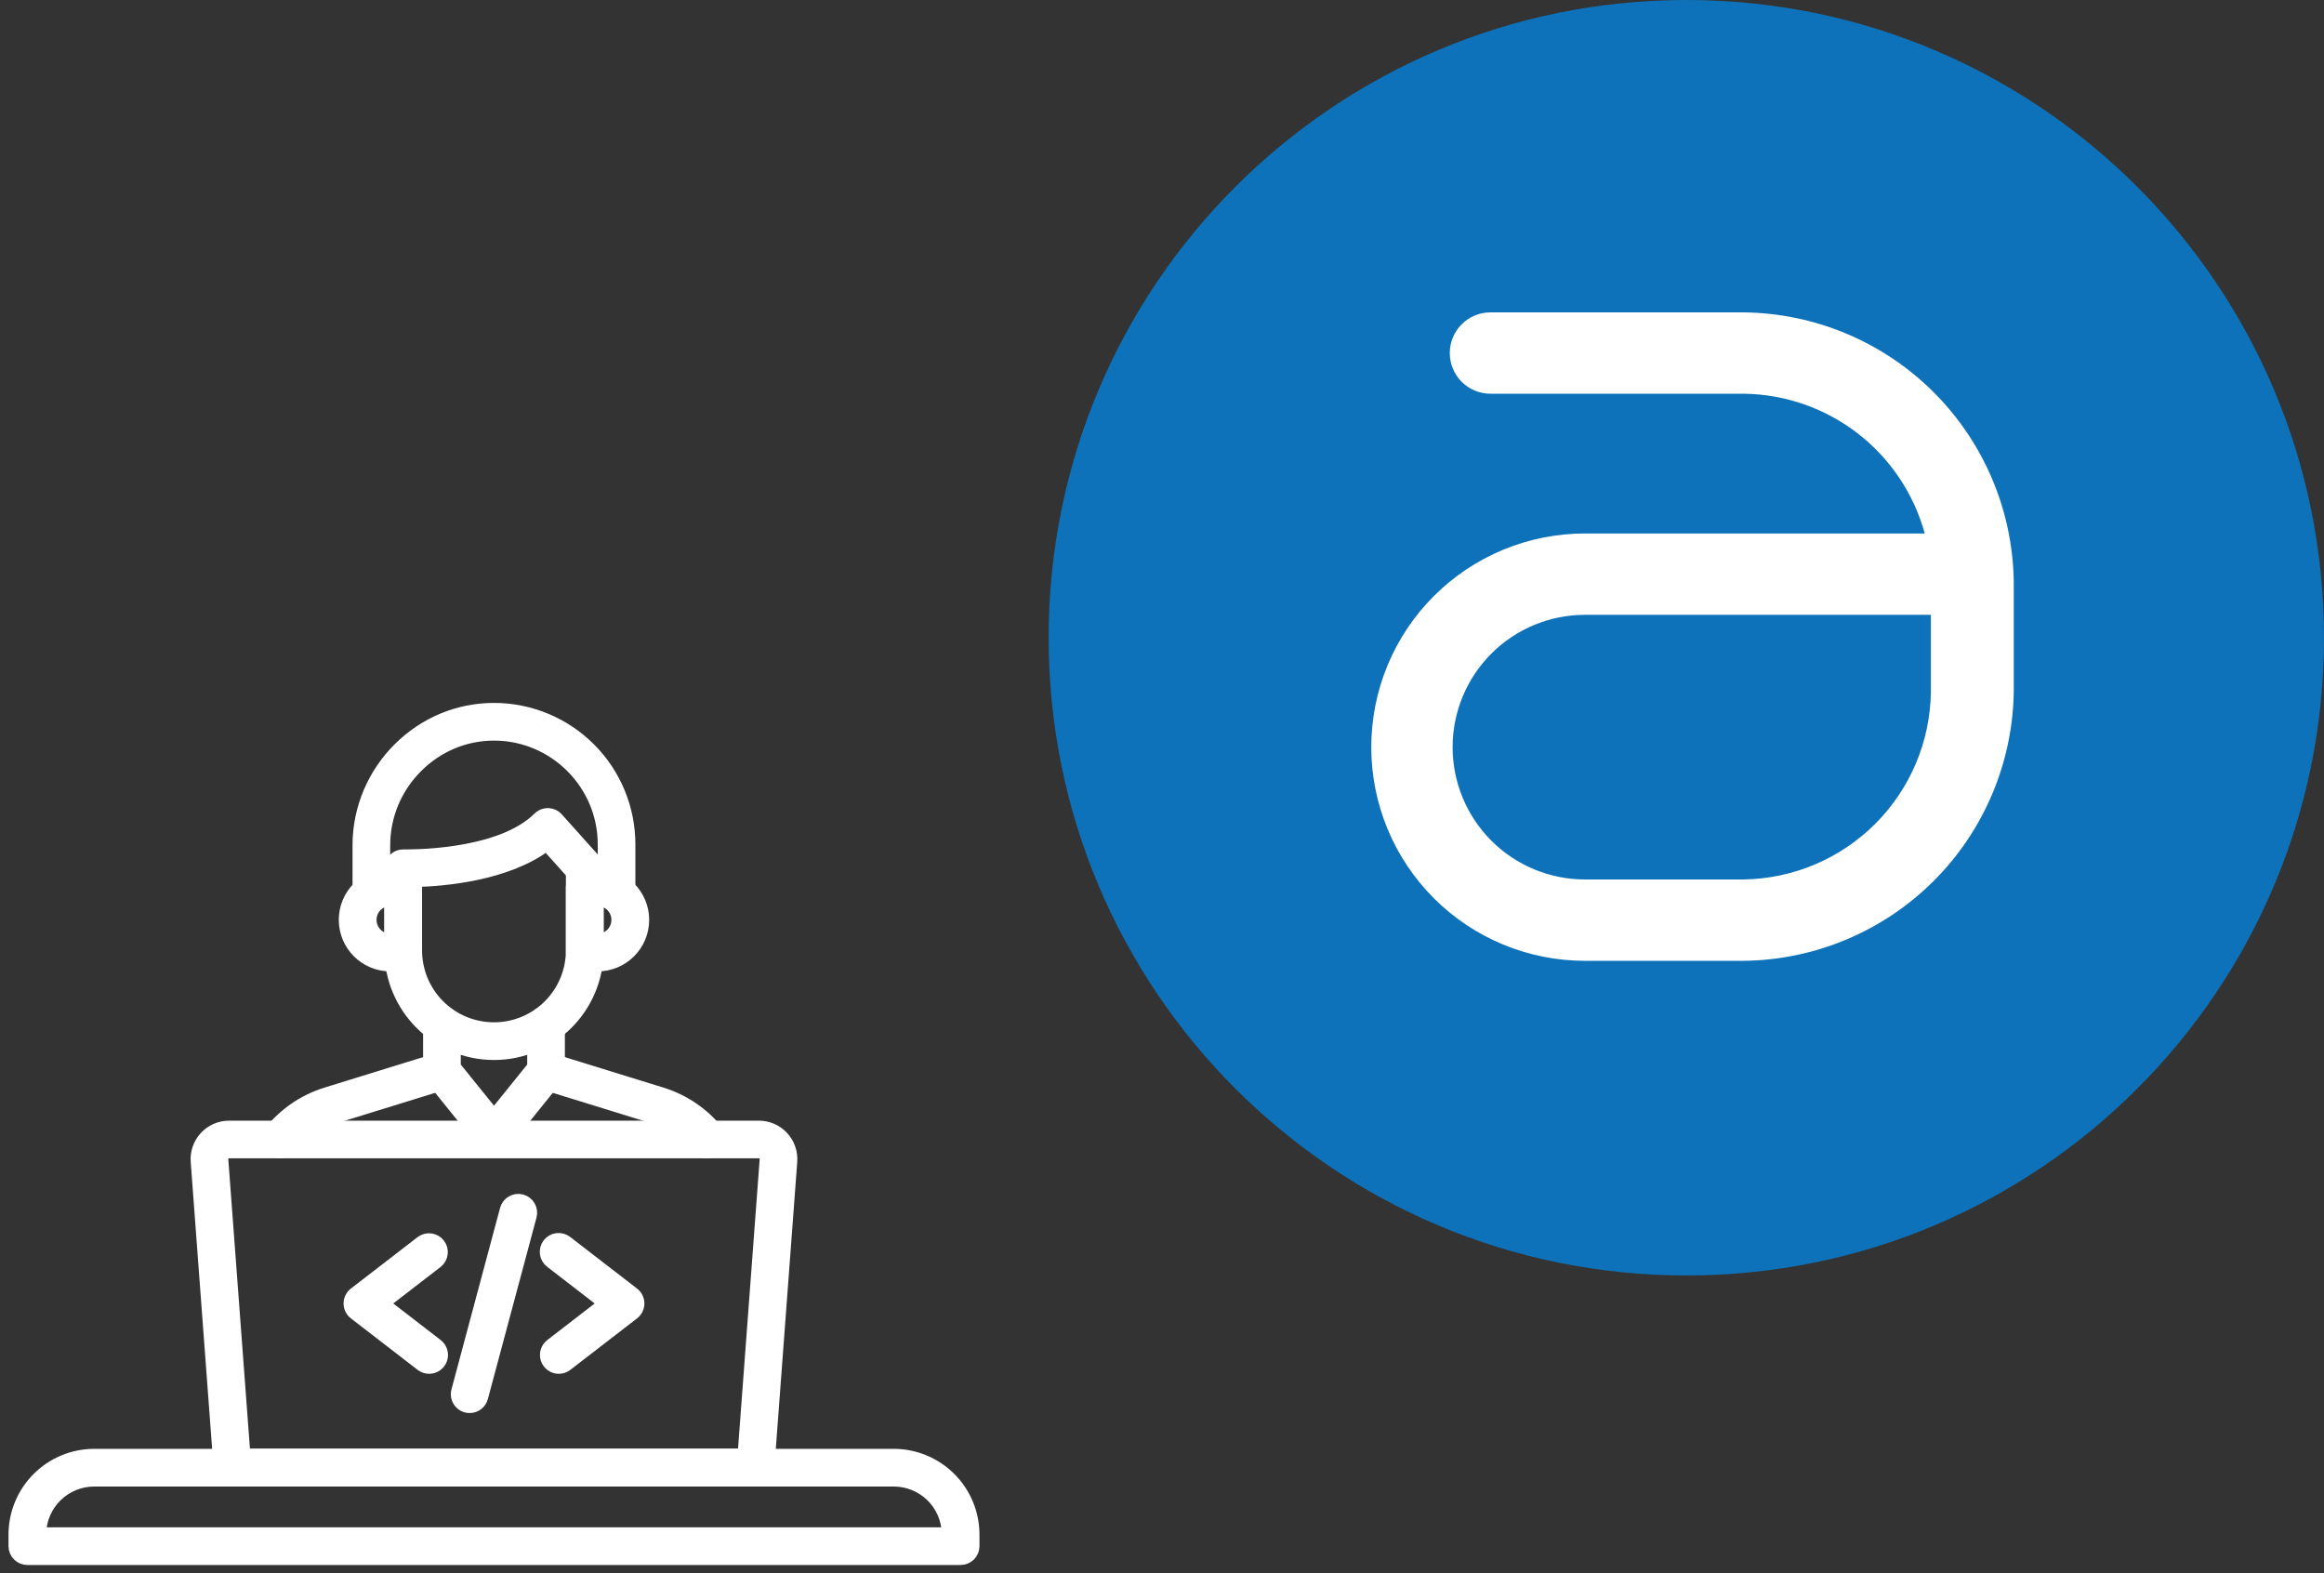 <svg width="164" height="111" viewBox="0 0 164 111" fill="none" xmlns="http://www.w3.org/2000/svg">
<rect x="0" y="0" width="164" height="111" fill="#333333" stroke="none"/>
<path d="M53.316 104.477H16.402C16.168 104.477 15.942 104.388 15.77 104.229C15.598 104.069 15.493 103.851 15.475 103.617L13.857 81.962C13.833 81.645 13.875 81.326 13.98 81.026C14.086 80.725 14.252 80.45 14.468 80.216C14.685 79.983 14.947 79.797 15.239 79.67C15.531 79.542 15.846 79.477 16.164 79.477H53.554C53.872 79.477 54.187 79.542 54.479 79.67C54.771 79.797 55.033 79.983 55.249 80.216C55.466 80.45 55.632 80.725 55.737 81.026C55.842 81.326 55.884 81.645 55.861 81.962L54.242 103.619C54.224 103.853 54.119 104.071 53.947 104.23C53.775 104.389 53.55 104.477 53.316 104.477ZM17.266 102.618H52.453L54.008 81.822C54.012 81.759 54.004 81.697 53.983 81.638C53.962 81.579 53.929 81.525 53.887 81.48C53.844 81.434 53.793 81.397 53.736 81.373C53.678 81.348 53.617 81.335 53.554 81.335H16.164C16.102 81.335 16.04 81.348 15.983 81.373C15.925 81.397 15.874 81.434 15.831 81.48C15.789 81.525 15.756 81.579 15.735 81.638C15.715 81.697 15.706 81.759 15.711 81.822L17.266 102.618Z" fill="#ffffff" stroke="#ffffff" stroke-width="0.8"/>
<path d="M34.86 81.068C34.721 81.068 34.584 81.037 34.459 80.977C34.334 80.917 34.224 80.83 34.137 80.722L30.463 76.169C30.33 76.004 30.257 75.798 30.257 75.585V72.326C30.257 72.079 30.355 71.843 30.529 71.668C30.703 71.494 30.94 71.396 31.186 71.396C31.433 71.396 31.669 71.494 31.844 71.668C32.018 71.843 32.116 72.079 32.116 72.326V75.257L34.86 78.658L37.604 75.257V72.326C37.604 72.079 37.702 71.843 37.876 71.668C38.051 71.494 38.287 71.396 38.534 71.396C38.78 71.396 39.017 71.494 39.191 71.668C39.365 71.843 39.463 72.079 39.463 72.326V75.585C39.463 75.798 39.391 76.004 39.257 76.169L35.584 80.722C35.496 80.83 35.386 80.917 35.261 80.977C35.136 81.037 34.999 81.068 34.86 81.068Z" fill="#ffffff" stroke="#ffffff" stroke-width="0.8"/>
<path d="M43.51 63.887C43.264 63.887 43.027 63.789 42.853 63.615C42.679 63.44 42.581 63.204 42.581 62.957V59.58C42.581 55.338 39.128 51.874 34.888 51.859H34.859C32.83 51.859 30.909 52.66 29.446 54.116C27.957 55.6 27.136 57.565 27.136 59.649V62.959C27.136 63.205 27.038 63.442 26.864 63.616C26.69 63.79 26.453 63.888 26.207 63.888C25.96 63.888 25.724 63.79 25.55 63.616C25.375 63.442 25.277 63.205 25.277 62.959V59.648C25.276 58.353 25.538 57.072 26.046 55.882C26.537 54.73 27.246 53.683 28.134 52.8C29.949 50.994 32.334 50 34.859 50H34.893C37.428 50.009 39.855 51.023 41.645 52.819C43.434 54.614 44.438 57.045 44.438 59.58V62.957C44.438 63.204 44.341 63.44 44.167 63.614C43.993 63.788 43.757 63.886 43.51 63.887Z" fill="#ffffff" stroke="#ffffff" stroke-width="0.8"/>
<path d="M34.859 74.396C30.815 74.396 27.525 71.106 27.525 67.062V61.264C27.525 61.14 27.55 61.017 27.599 60.902C27.647 60.787 27.718 60.684 27.807 60.597C27.896 60.51 28.002 60.443 28.118 60.397C28.234 60.352 28.358 60.331 28.482 60.335C28.549 60.335 35.194 60.495 37.996 57.693C38.086 57.603 38.192 57.533 38.31 57.486C38.427 57.44 38.553 57.417 38.679 57.42C38.806 57.424 38.93 57.453 39.044 57.506C39.159 57.559 39.262 57.635 39.346 57.73L41.958 60.644C42.11 60.814 42.195 61.035 42.195 61.263V67.061C42.194 71.106 38.904 74.396 34.859 74.396ZM29.384 62.189V67.062C29.384 68.514 29.961 69.907 30.988 70.934C32.015 71.961 33.407 72.537 34.859 72.537C36.312 72.537 37.704 71.961 38.731 70.934C39.758 69.907 40.334 68.514 40.334 67.062V61.618L38.57 59.649C35.772 61.764 31.331 62.133 29.384 62.189Z" fill="#ffffff" stroke="#ffffff" stroke-width="0.8"/>
<path d="M28.454 68.144H27.543C26.685 68.144 25.861 67.803 25.255 67.196C24.648 66.589 24.307 65.766 24.307 64.908C24.307 64.049 24.648 63.226 25.255 62.619C25.861 62.012 26.685 61.671 27.543 61.671H28.454C28.7 61.671 28.937 61.769 29.111 61.944C29.285 62.118 29.383 62.354 29.383 62.601V67.215C29.383 67.461 29.285 67.698 29.111 67.872C28.937 68.046 28.7 68.144 28.454 68.144ZM27.524 63.53C27.163 63.537 26.819 63.685 26.566 63.942C26.314 64.2 26.172 64.546 26.172 64.907C26.172 65.269 26.314 65.615 26.566 65.873C26.819 66.13 27.163 66.278 27.524 66.285V63.53Z" fill="#ffffff" stroke="#ffffff" stroke-width="0.8"/>
<path d="M42.174 68.144H41.264C41.017 68.144 40.781 68.046 40.606 67.872C40.432 67.698 40.334 67.461 40.334 67.215V62.601C40.334 62.354 40.432 62.118 40.606 61.944C40.781 61.769 41.017 61.671 41.264 61.671H42.174C43.033 61.671 43.856 62.012 44.463 62.619C45.07 63.226 45.411 64.049 45.411 64.908C45.411 65.766 45.07 66.589 44.463 67.196C43.856 67.803 43.033 68.144 42.174 68.144ZM42.193 63.53V66.285C42.554 66.278 42.898 66.13 43.151 65.873C43.404 65.615 43.546 65.269 43.546 64.907C43.546 64.546 43.404 64.2 43.151 63.942C42.898 63.685 42.554 63.537 42.193 63.53Z" fill="#ffffff" stroke="#ffffff" stroke-width="0.8"/>
<path d="M19.774 81.334C19.599 81.334 19.427 81.284 19.279 81.191C19.13 81.097 19.011 80.963 18.936 80.805C18.86 80.647 18.831 80.471 18.851 80.297C18.871 80.123 18.94 79.958 19.05 79.821C20.075 78.545 21.46 77.606 23.024 77.124L30.945 74.676C31.18 74.604 31.435 74.628 31.653 74.744C31.87 74.859 32.033 75.057 32.106 75.292C32.178 75.528 32.154 75.783 32.038 76.001C31.922 76.218 31.725 76.381 31.489 76.454L31.459 76.463L23.573 78.9C22.362 79.273 21.291 80.001 20.498 80.989C20.411 81.097 20.301 81.184 20.175 81.243C20.05 81.303 19.913 81.334 19.774 81.334Z" fill="#ffffff" stroke="#ffffff" stroke-width="0.8"/>
<path d="M49.944 81.334C49.805 81.334 49.668 81.303 49.543 81.243C49.417 81.183 49.307 81.096 49.22 80.987C48.426 80 47.356 79.273 46.145 78.9L38.229 76.454C37.993 76.381 37.796 76.218 37.681 76C37.565 75.783 37.541 75.528 37.613 75.292C37.685 75.056 37.848 74.859 38.066 74.743C38.284 74.628 38.539 74.604 38.775 74.676L38.805 74.685L46.695 77.124C48.259 77.606 49.643 78.545 50.668 79.821C50.778 79.958 50.847 80.123 50.868 80.297C50.888 80.471 50.858 80.647 50.783 80.805C50.707 80.964 50.588 81.097 50.44 81.191C50.292 81.284 50.12 81.334 49.945 81.334H49.944Z" fill="#ffffff" stroke="#ffffff" stroke-width="0.8"/>
<path d="M30.285 96.54C30.08 96.54 29.881 96.472 29.718 96.346L25.007 92.712C24.895 92.625 24.803 92.514 24.741 92.386C24.678 92.259 24.645 92.118 24.645 91.976C24.645 91.834 24.678 91.694 24.741 91.566C24.803 91.439 24.895 91.327 25.007 91.24L29.718 87.607C29.914 87.461 30.159 87.398 30.4 87.431C30.642 87.465 30.86 87.591 31.009 87.784C31.158 87.977 31.225 88.221 31.196 88.463C31.167 88.705 31.044 88.926 30.854 89.078L27.097 91.976L30.854 94.874C31.007 94.993 31.12 95.156 31.176 95.342C31.232 95.528 31.228 95.727 31.166 95.91C31.103 96.094 30.984 96.254 30.826 96.366C30.669 96.479 30.479 96.54 30.285 96.54Z" fill="#ffffff" stroke="#ffffff" stroke-width="0.8"/>
<path d="M39.433 96.54C39.239 96.54 39.05 96.479 38.892 96.366C38.734 96.253 38.615 96.094 38.553 95.91C38.49 95.727 38.486 95.528 38.542 95.342C38.598 95.156 38.711 94.993 38.865 94.874L42.621 91.976L38.865 89.078C38.766 89.004 38.682 88.912 38.62 88.805C38.557 88.699 38.516 88.582 38.499 88.459C38.482 88.337 38.49 88.213 38.522 88.093C38.553 87.974 38.608 87.862 38.684 87.765C38.759 87.667 38.853 87.585 38.961 87.524C39.068 87.463 39.186 87.424 39.309 87.41C39.431 87.395 39.555 87.405 39.674 87.439C39.793 87.472 39.904 87.529 40 87.606L44.711 91.24C44.824 91.327 44.915 91.439 44.977 91.566C45.04 91.694 45.073 91.834 45.073 91.976C45.073 92.118 45.04 92.258 44.977 92.386C44.915 92.513 44.824 92.625 44.711 92.712L40 96.347C39.837 96.473 39.638 96.54 39.433 96.54Z" fill="#ffffff" stroke="#ffffff" stroke-width="0.8"/>
<path d="M33.144 99.308C33.001 99.308 32.861 99.276 32.733 99.213C32.605 99.15 32.493 99.058 32.406 98.945C32.319 98.832 32.26 98.7 32.232 98.56C32.204 98.42 32.209 98.276 32.246 98.138L35.677 85.333C35.709 85.215 35.763 85.104 35.837 85.007C35.912 84.91 36.005 84.829 36.11 84.768C36.216 84.707 36.333 84.668 36.454 84.652C36.575 84.636 36.698 84.644 36.816 84.675C36.933 84.707 37.044 84.761 37.141 84.836C37.238 84.91 37.319 85.003 37.38 85.108C37.441 85.214 37.481 85.331 37.496 85.452C37.513 85.573 37.504 85.696 37.473 85.814L34.041 98.619C33.988 98.817 33.872 98.992 33.71 99.116C33.547 99.241 33.349 99.308 33.144 99.308Z" fill="#ffffff" stroke="#ffffff" stroke-width="0.8"/>
<path d="M67.79 110.03H1.929C1.683 110.03 1.447 109.932 1.272 109.758C1.098 109.583 1 109.347 1 109.101V108.282C1.002 106.785 1.597 105.349 2.656 104.29C3.715 103.232 5.15 102.636 6.648 102.634H63.072C64.569 102.636 66.004 103.232 67.063 104.29C68.122 105.349 68.718 106.785 68.719 108.282V109.101C68.719 109.347 68.621 109.583 68.447 109.758C68.273 109.932 68.036 110.03 67.79 110.03ZM2.859 108.171H66.86C66.83 107.186 66.418 106.252 65.712 105.565C65.005 104.879 64.059 104.495 63.073 104.493H6.648C5.662 104.494 4.716 104.878 4.008 105.565C3.301 106.251 2.889 107.186 2.859 108.171Z" fill="#ffffff" stroke="#ffffff" stroke-width="0.8"/>
<path d="M119 90C143.853 90 164 69.853 164 45C164 20.147 143.853 0 119 0C94.147 0 74 20.147 74 45C74 69.853 94.147 90 119 90Z" fill="#0D72B9"/>
<path d="M123.033 67.798H111.845C109.865 67.798 107.904 67.408 106.075 66.65C104.246 65.893 102.584 64.782 101.184 63.382C99.784 61.982 98.673 60.32 97.915 58.491C97.158 56.661 96.768 54.701 96.768 52.721C96.768 50.741 97.158 48.78 97.915 46.951C98.673 45.122 99.784 43.46 101.184 42.06C102.584 40.66 104.246 39.549 106.075 38.791C107.904 38.034 109.865 37.644 111.845 37.644H135.826C135.055 34.833 133.389 32.35 131.081 30.571C128.772 28.792 125.947 27.813 123.033 27.782H105.178C104.417 27.782 103.687 27.48 103.148 26.942C102.61 26.404 102.308 25.673 102.308 24.912C102.308 24.151 102.61 23.421 103.148 22.883C103.687 22.344 104.417 22.042 105.178 22.042H123.033C128.068 22.094 132.882 24.114 136.447 27.67C140.011 31.226 142.043 36.035 142.107 41.07V48.786C142.039 53.817 140.005 58.623 136.441 62.176C132.877 65.728 128.065 67.746 123.033 67.798ZM111.845 43.384C109.369 43.384 106.994 44.368 105.243 46.119C103.492 47.87 102.508 50.245 102.508 52.721C102.508 55.197 103.492 57.572 105.243 59.323C106.994 61.074 109.369 62.057 111.845 62.057H123.033C126.526 62.009 129.862 60.601 132.332 58.131C134.802 55.661 136.21 52.325 136.258 48.832V43.384H111.845Z" fill="white"/>
</svg>
